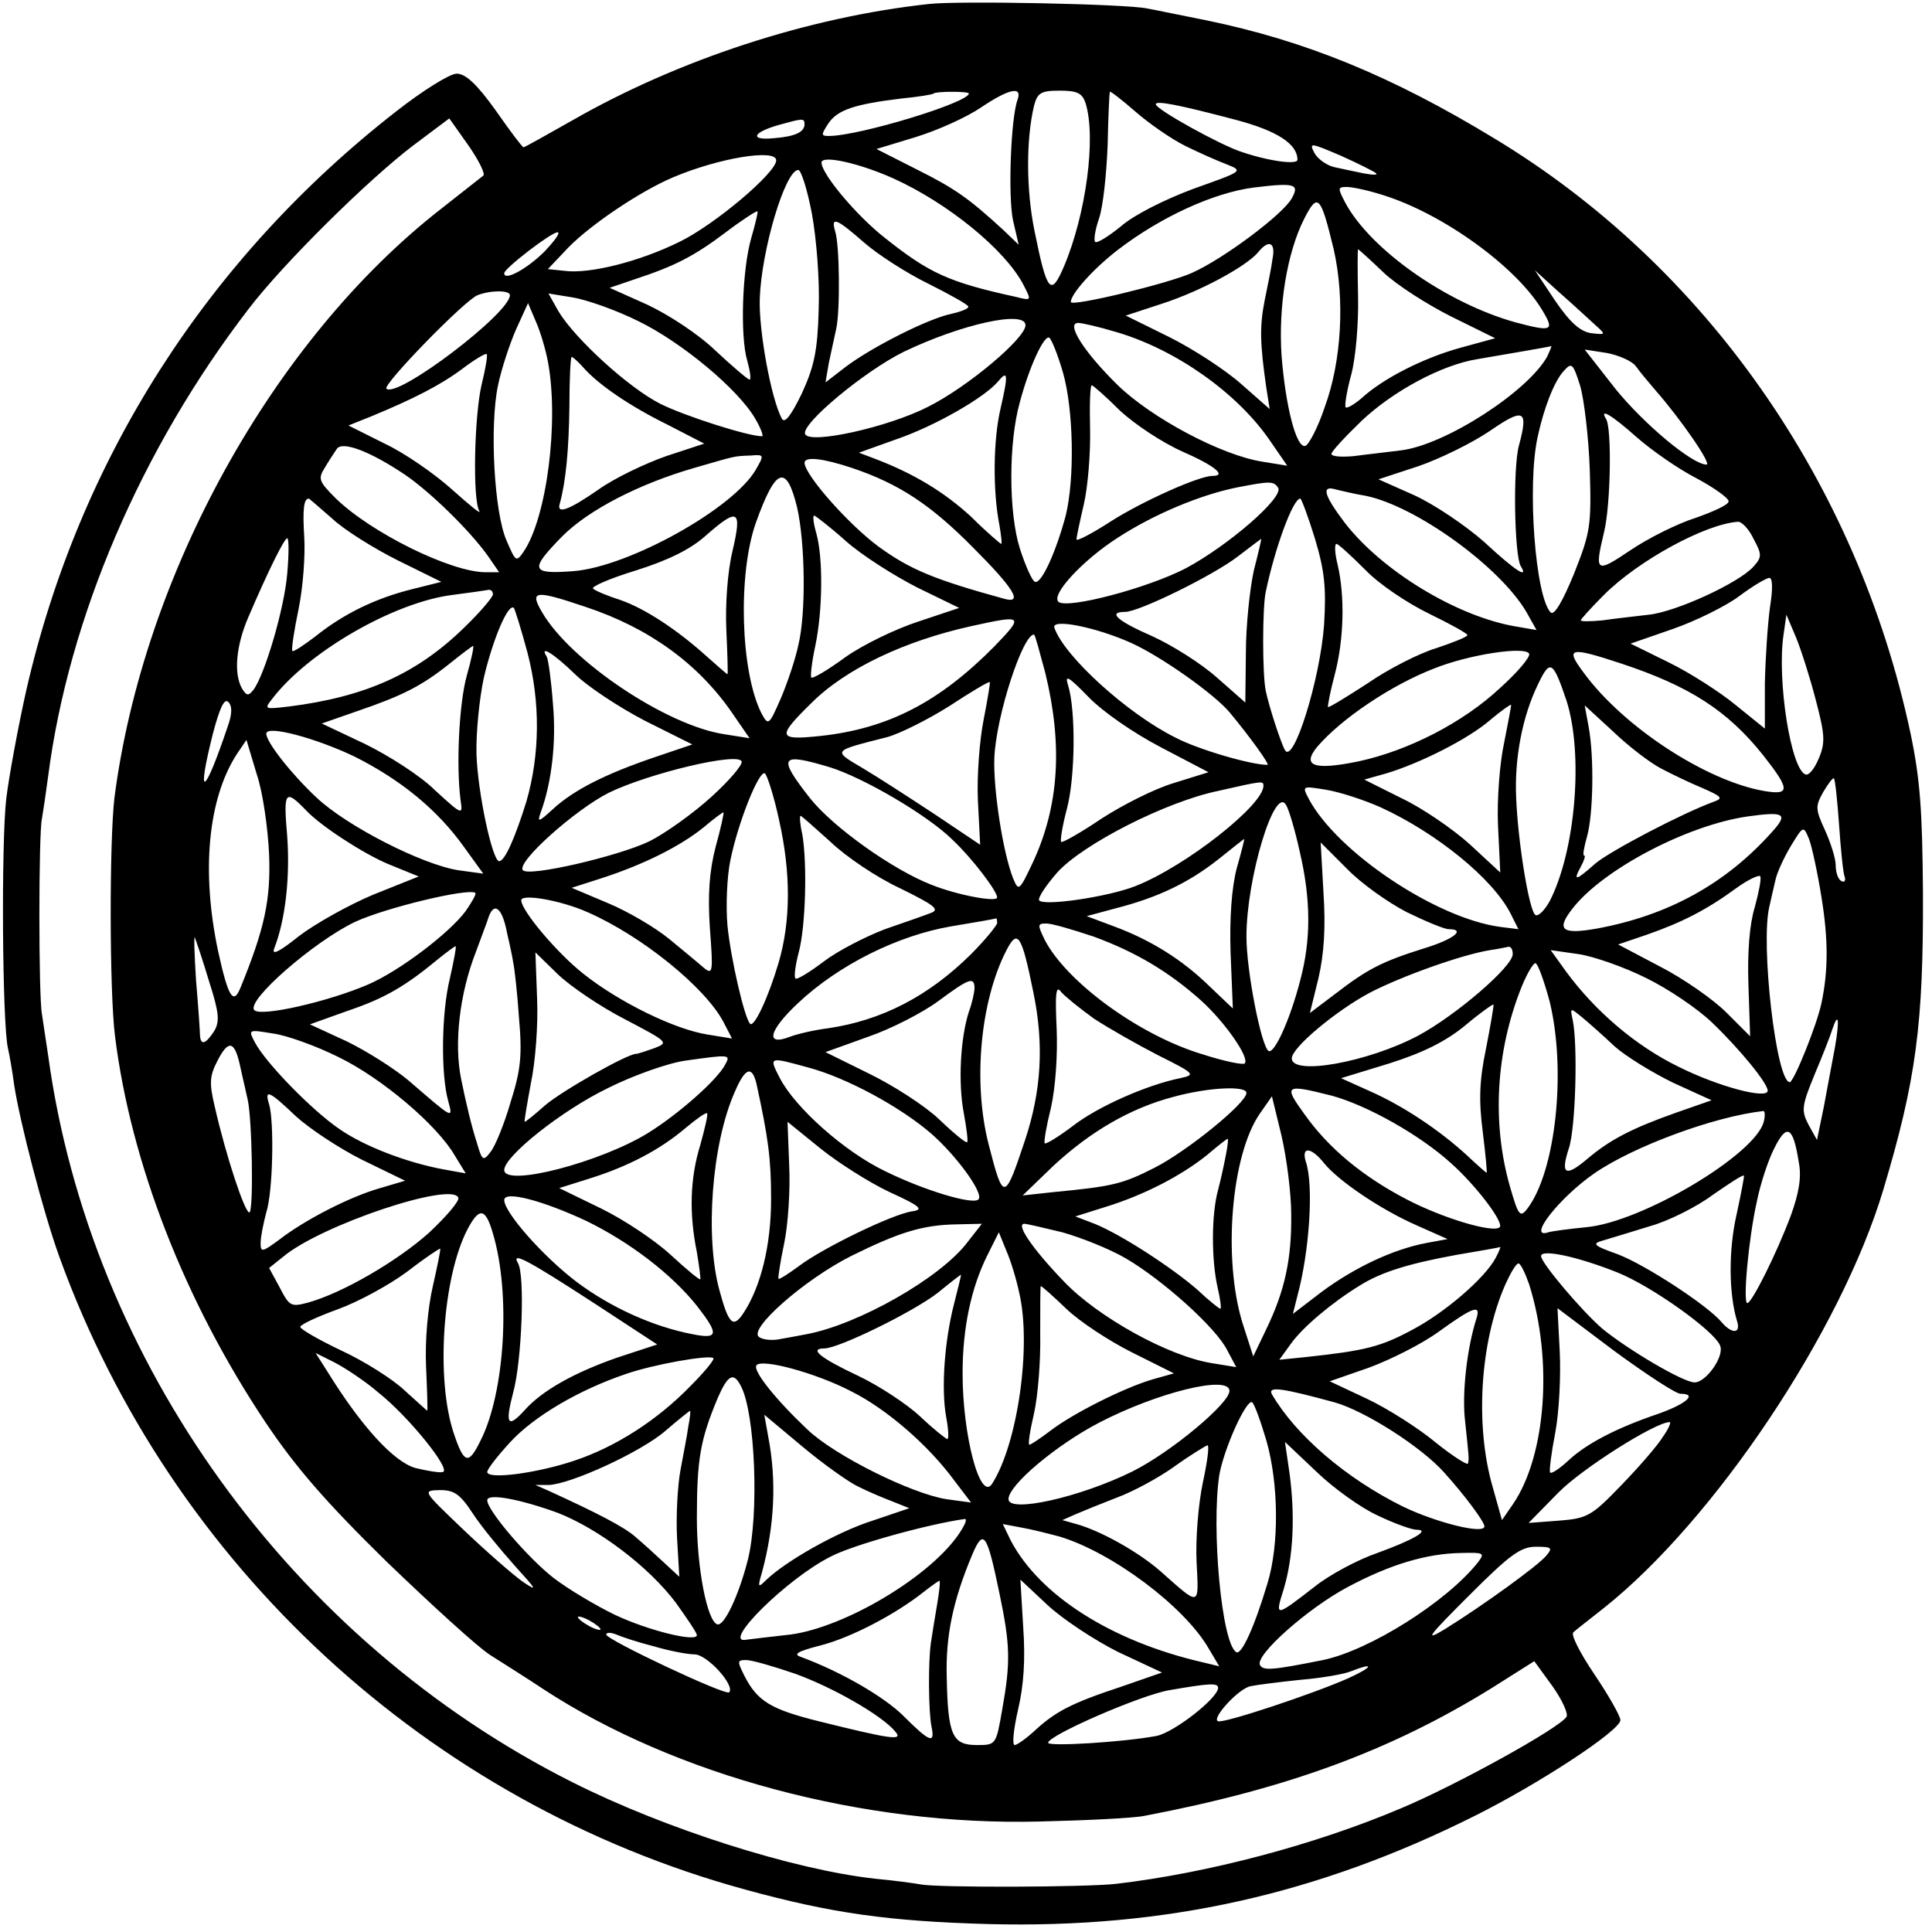 <?xml version="1.0" standalone="no"?>
<!DOCTYPE svg PUBLIC "-//W3C//DTD SVG 20010904//EN"
 "http://www.w3.org/TR/2001/REC-SVG-20010904/DTD/svg10.dtd">
<svg version="1.0" xmlns="http://www.w3.org/2000/svg"
 width="341pt" height="341pt" viewBox="0 0 341 341"
 preserveAspectRatio="xMidYMid meet">
<g transform="translate(0,341) scale(0.1,-0.1)"
fill="#000000" stroke="none">
<path d="M1640 3403 c-213 -23 -442 -98 -629 -205 -46 -26 -85 -48 -87 -48 -2
0 -24 29 -49 65 -33 46 -53 65 -69 65 -12 0 -60 -30 -106 -66 -335 -261 -561
-616 -654 -1024 -14 -63 -30 -149 -35 -190 -9 -78 -7 -397 3 -440 3 -13 8 -42
11 -65 10 -65 51 -224 80 -304 197 -544 651 -963 1210 -1116 153 -42 253 -56
430 -61 311 -8 580 52 858 191 116 58 257 151 257 169 0 7 -21 44 -46 81 -25
37 -42 70 -37 74 4 4 29 23 54 43 195 155 418 488 493 738 58 194 71 292 70
525 -1 144 -5 200 -22 281 -94 442 -362 825 -735 1050 -181 110 -333 172 -507
208 -41 8 -88 18 -105 21 -35 8 -333 14 -385 8z m70 -158 c0 -16 -194 -75
-247 -75 -14 0 -14 2 -1 22 16 24 46 34 128 44 30 3 56 7 58 9 4 4 62 4 62 0z
m86 -11 c-12 -32 -17 -171 -8 -213 l10 -43 -26 25 c-62 57 -86 74 -154 108
l-71 36 69 21 c39 12 90 35 115 52 49 33 74 39 65 14z m120 -6 c19 -60 1 -196
-38 -288 -23 -54 -30 -47 -52 62 -15 73 -15 162 -1 221 6 23 12 27 45 27 31 0
40 -4 46 -22z m175 -75 c24 -12 58 -27 74 -33 30 -12 29 -12 -58 -43 -51 -19
-105 -46 -128 -66 -22 -18 -43 -31 -46 -28 -3 3 0 22 7 42 7 21 13 78 15 129
1 50 3 93 4 94 0 2 21 -14 45 -35 24 -21 63 -48 87 -60z m92 45 c71 -19 107
-42 107 -70 0 -9 -49 -3 -99 14 -37 12 -151 75 -151 84 0 7 41 -1 143 -28z
m-1330 -98 c-5 -4 -38 -30 -75 -59 -296 -231 -525 -645 -576 -1039 -9 -76 -9
-341 1 -421 28 -224 123 -468 266 -682 53 -79 106 -140 213 -245 79 -76 161
-151 183 -165 22 -14 65 -41 95 -61 233 -152 565 -241 875 -233 83 2 166 6
185 10 252 48 434 115 612 225 l76 48 32 -44 c17 -24 28 -48 25 -54 -12 -20
-197 -122 -293 -162 -151 -64 -340 -114 -502 -133 -52 -6 -315 -7 -345 -1 -11
2 -47 7 -80 10 -145 16 -371 88 -534 170 -496 249 -852 742 -926 1283 -4 26
-9 59 -11 73 -6 32 -6 319 0 345 2 11 7 45 11 75 36 279 164 578 354 825 61
80 211 228 290 288 l64 48 34 -48 c18 -26 30 -50 26 -53z m567 91 c0 -14 -16
-22 -55 -25 -42 -4 -37 10 8 23 43 12 47 13 47 2z m1009 -87 c3 -3 -6 -3 -22
0 -15 3 -38 8 -52 11 -13 3 -29 14 -35 25 -10 19 -7 18 47 -5 31 -14 59 -28
62 -31z m-1059 23 c0 -22 -109 -114 -171 -144 -71 -35 -159 -57 -203 -51 l-29
3 36 38 c40 41 128 100 185 124 80 34 182 51 182 30z m207 -32 c97 -44 197
-126 229 -187 15 -29 15 -29 -13 -22 -119 26 -153 42 -231 104 -50 39 -112
113 -112 133 0 14 67 -1 127 -28z m-144 -62 c8 -44 14 -117 12 -169 -2 -74 -8
-101 -30 -149 -19 -39 -30 -53 -35 -44 -19 35 -41 156 -39 212 3 86 45 227 68
227 5 0 16 -35 24 -77z m847 27 c-15 -28 -122 -108 -177 -132 -43 -19 -213
-60 -213 -51 0 14 39 58 83 92 77 59 170 101 240 110 73 9 81 6 67 -19z m160
6 c107 -33 238 -128 283 -205 21 -35 16 -37 -48 -20 -122 34 -257 129 -301
212 -13 25 -13 27 3 27 10 0 38 -6 63 -14z m-86 -96 c20 -88 14 -198 -16 -279
-12 -36 -28 -66 -34 -68 -16 -5 -35 70 -42 159 -6 88 10 183 40 242 24 47 29
41 52 -54z m-1028 20 c-16 -55 -20 -174 -7 -217 5 -18 7 -33 4 -33 -3 0 -30
23 -60 51 -30 29 -82 63 -120 81 l-67 30 44 15 c70 23 104 40 161 83 29 22 54
38 56 37 1 -2 -4 -23 -11 -47z m199 -8 c24 -21 75 -54 114 -73 38 -19 70 -37
70 -40 1 -4 -13 -9 -30 -13 -40 -8 -141 -59 -187 -94 l-35 -27 6 35 c4 19 10
46 13 60 7 32 6 148 -2 172 -8 27 3 22 51 -20z m-564 -16 c-31 -31 -72 -53
-71 -38 1 9 83 72 94 72 6 0 -5 -15 -23 -34z m1285 -13 c-2 -16 -9 -49 -14
-74 -9 -46 -8 -76 3 -153 l6 -38 -50 44 c-28 25 -85 62 -127 83 l-77 38 64 21
c68 22 147 65 169 90 19 24 32 19 26 -11z m196 -24 c23 -22 78 -57 120 -78
l77 -38 -62 -17 c-65 -18 -136 -54 -174 -89 -13 -11 -25 -18 -28 -16 -2 3 2
29 10 58 8 30 13 91 12 137 -1 46 -1 84 0 84 1 0 21 -18 45 -41z m373 -92 c20
-18 20 -18 -7 -15 -19 3 -37 19 -63 57 l-36 54 43 -39 c24 -21 52 -47 63 -57z
m-1915 52 c0 -32 -199 -183 -218 -165 -7 7 139 157 161 165 23 9 57 9 57 0z
m227 -46 c76 -37 176 -120 206 -172 10 -17 15 -31 12 -31 -25 0 -137 36 -179
57 -56 28 -151 115 -180 163 l-18 32 43 -7 c24 -4 76 -22 116 -42z m-160 -71
c20 -106 -2 -276 -43 -336 -13 -19 -14 -17 -30 20 -22 50 -30 203 -15 274 6
29 21 74 32 99 l21 46 14 -33 c8 -18 17 -49 21 -70z m843 64 c0 -23 -102 -109
-172 -144 -70 -36 -210 -67 -217 -48 -7 18 105 111 174 145 102 49 215 74 215
47z m160 -12 c106 -31 214 -108 271 -191 l31 -45 -43 7 c-73 11 -198 78 -257
136 -60 59 -91 109 -69 109 7 0 37 -7 67 -16z m-94 -71 c19 -66 21 -188 5
-253 -17 -64 -43 -121 -54 -117 -5 1 -17 28 -27 59 -20 64 -20 187 0 258 17
64 43 119 52 114 4 -3 15 -30 24 -61z m855 28 c-34 -62 -181 -157 -259 -166
-23 -3 -60 -7 -82 -10 -22 -2 -40 -1 -40 4 0 4 24 30 53 58 56 53 142 99 204
109 59 10 128 22 131 23 1 0 -2 -7 -7 -18z m-1881 -50 c-13 -56 -16 -203 -4
-223 4 -7 -17 10 -47 37 -31 28 -84 65 -120 82 l-64 32 40 16 c75 31 122 55
161 84 21 16 41 28 43 26 2 -2 -2 -26 -9 -54z m2037 33 c7 -10 23 -29 35 -43
44 -50 100 -131 90 -131 -25 0 -111 72 -161 134 l-54 69 39 -6 c21 -4 44 -14
51 -23z m-1858 -2 c27 -31 83 -69 150 -102 l64 -33 -67 -22 c-37 -13 -92 -39
-121 -60 -52 -36 -73 -43 -67 -24 11 40 16 97 17 171 0 49 2 88 4 88 2 0 11
-8 20 -18z m1777 -182 c3 -98 1 -110 -28 -183 -20 -49 -35 -74 -41 -68 -27 27
-42 224 -23 310 11 51 29 97 45 115 15 17 17 16 30 -25 7 -24 15 -91 17 -149z
m-1040 109 c-13 -55 -14 -145 -2 -206 3 -18 5 -33 3 -33 -1 0 -26 21 -53 48
-48 44 -101 76 -169 102 l-29 11 67 24 c67 23 154 73 178 101 18 22 19 14 5
-47z m211 -4 c26 -24 74 -56 110 -72 57 -25 79 -43 53 -43 -24 0 -124 -45
-179 -80 -34 -22 -61 -36 -61 -32 0 4 6 32 13 62 7 30 12 90 11 133 -1 42 0
77 3 77 2 0 25 -20 50 -45z m704 -61 c-11 -40 -8 -194 3 -213 15 -24 -9 -9
-65 43 -33 29 -88 66 -123 82 l-63 28 70 23 c38 13 95 41 126 62 61 42 69 38
52 -25z m207 15 c26 -23 73 -56 106 -73 32 -17 58 -36 57 -41 0 -6 -27 -18
-58 -29 -32 -10 -84 -36 -115 -57 -61 -41 -64 -40 -47 31 12 48 14 183 4 200
-13 21 9 8 53 -31z m-2173 -67 c44 -30 114 -98 146 -143 l20 -29 -24 0 c-61 0
-203 70 -265 131 -29 29 -31 34 -19 53 7 12 17 27 21 33 9 16 60 -4 121 -45z
m619 9 c-40 -69 -224 -171 -321 -179 -77 -6 -79 2 -20 62 46 46 135 92 232
120 73 21 69 21 100 22 24 2 24 1 9 -25z m170 3 c83 -28 139 -65 214 -141 72
-72 88 -99 55 -90 -124 34 -167 52 -222 92 -53 39 -130 126 -131 148 0 12 33
8 84 -9z m-97 -70 c14 -62 16 -186 2 -243 -5 -24 -19 -66 -31 -94 -21 -48 -22
-48 -34 -26 -37 73 -42 245 -10 336 35 98 54 105 73 27z m849 35 c10 -17 -88
-102 -163 -142 -67 -35 -211 -73 -225 -59 -13 13 44 74 105 113 63 41 146 76
212 89 57 11 63 11 71 -1z m154 -14 c89 -18 237 -125 284 -205 l18 -32 -35 6
c-104 17 -238 98 -304 184 -37 49 -41 66 -15 58 9 -2 33 -8 52 -11z m-1824
-40 c21 -20 74 -53 116 -74 l77 -38 -52 -13 c-64 -16 -120 -43 -170 -83 -21
-16 -39 -28 -41 -26 -2 2 3 36 11 74 8 39 12 96 10 127 -3 48 -1 68 8 68 1 0
19 -16 41 -35z m1735 -36 c17 -57 20 -86 16 -152 -7 -96 -54 -247 -69 -221 -7
12 -28 76 -34 105 -6 29 -6 146 0 174 16 77 48 165 61 165 2 0 14 -32 26 -71z
m-1028 -21 c-9 -37 -13 -95 -11 -140 2 -43 3 -78 2 -78 -1 0 -17 14 -35 30
-54 49 -111 86 -154 101 -22 7 -44 16 -48 20 -5 3 29 18 75 32 57 18 96 37
123 61 58 51 65 47 48 -26z m200 17 c28 -25 85 -61 126 -82 l74 -36 -72 -24
c-40 -13 -98 -41 -129 -63 -30 -22 -57 -38 -60 -36 -2 3 1 28 7 56 13 62 14
154 2 198 -5 17 -7 32 -4 32 2 0 28 -20 56 -45z m1602 4 c15 -28 15 -32 0 -49
-26 -29 -137 -80 -185 -85 -25 -3 -62 -7 -82 -10 -21 -2 -38 -2 -38 0 0 2 18
22 41 45 61 61 179 125 236 129 7 1 20 -13 28 -30z m-2588 -61 c-5 -62 -40
-180 -60 -206 -9 -11 -12 -10 -20 3 -15 27 -10 76 11 125 36 84 64 140 69 140
3 0 3 -28 0 -62z m1706 5 c-7 -32 -14 -97 -14 -145 l-1 -88 -50 44 c-28 25
-79 57 -114 73 -62 27 -80 43 -48 43 24 0 155 64 199 98 22 17 41 31 41 31 1
1 -5 -25 -13 -56z m197 1 c25 -26 75 -59 112 -77 37 -18 68 -35 68 -38 0 -3
-25 -13 -55 -23 -30 -9 -85 -37 -121 -62 -37 -24 -68 -43 -70 -42 -1 2 4 28
12 58 16 61 18 137 5 193 -5 20 -6 37 -2 37 3 0 26 -21 51 -46z m714 -66 c-4
-29 -8 -89 -9 -134 l0 -80 -52 42 c-28 23 -81 57 -118 75 l-67 33 75 26 c40
14 93 40 117 58 24 18 48 32 53 32 6 0 6 -21 1 -52z m-2254 23 c0 -5 -23 -32
-51 -59 -83 -81 -174 -122 -309 -139 -43 -5 -44 -5 -30 13 63 83 215 171 319
184 31 4 59 8 64 9 4 0 7 -3 7 -8z m163 -22 c112 -37 199 -100 259 -187 l31
-45 -44 7 c-102 15 -272 129 -322 215 -23 39 -13 40 76 10z m-102 -81 c23 -88
22 -180 -2 -263 -20 -64 -38 -105 -48 -105 -12 0 -38 122 -40 189 -1 37 5 98
13 135 16 68 43 132 53 123 2 -3 13 -38 24 -79z m824 11 c-97 -98 -187 -145
-307 -158 -76 -8 -77 -2 -16 58 61 61 165 110 283 136 91 20 93 19 40 -36z
m1450 -95 c16 -61 17 -75 5 -103 -7 -17 -17 -30 -23 -28 -26 8 -51 167 -39
247 l5 35 17 -40 c9 -22 25 -72 35 -111z m-1208 101 c53 -24 146 -90 173 -122
35 -42 72 -93 67 -93 -29 0 -122 27 -162 48 -85 42 -197 144 -214 194 -6 17
74 1 136 -27z m-152 -53 c31 -127 24 -234 -21 -332 -25 -53 -26 -54 -36 -30
-18 46 -35 157 -33 212 3 74 50 218 70 218 2 0 10 -31 20 -68z m-1021 -4 c-14
-50 -19 -161 -11 -221 4 -26 3 -26 -45 18 -26 26 -83 62 -124 82 l-76 36 63
22 c79 27 113 44 163 84 21 17 40 31 41 31 2 0 -3 -24 -11 -52z m1824 -22
c-65 -61 -162 -111 -251 -130 -78 -16 -100 -8 -72 26 43 50 131 109 206 138
62 25 162 40 168 26 2 -6 -21 -33 -51 -60z m-1633 24 c21 -21 77 -58 123 -82
l84 -42 -68 -23 c-85 -29 -141 -57 -178 -91 -25 -23 -28 -24 -22 -7 20 54 28
126 22 192 -3 41 -8 78 -11 84 -14 22 13 5 50 -31z m1846 19 c121 -40 188 -83
251 -162 48 -61 48 -71 1 -63 -102 18 -248 113 -318 209 -33 44 -25 46 66 16z
m-96 -66 c30 -94 16 -265 -30 -354 -9 -16 -20 -27 -25 -24 -11 7 -31 129 -34
208 -3 69 11 143 39 200 21 44 26 41 50 -30z m-716 -82 l84 -44 -61 -19 c-34
-10 -91 -39 -128 -63 -37 -25 -69 -43 -71 -41 -2 2 2 28 10 58 15 56 16 175 2
219 -6 19 1 15 36 -21 25 -26 80 -64 128 -89z m-313 48 c-7 -35 -12 -99 -10
-142 l4 -78 -79 53 c-44 29 -101 66 -128 82 -54 32 -55 30 43 55 22 6 72 31
110 55 38 25 70 44 71 42 1 -1 -4 -31 -11 -67z m-1334 -11 c-42 -125 -56 -131
-26 -12 12 45 20 62 27 55 7 -7 7 -21 -1 -43z m2253 -28 c-8 -36 -13 -102 -11
-147 l4 -83 -54 50 c-30 27 -84 64 -120 81 l-66 33 39 11 c60 18 145 61 183
94 19 16 36 28 37 27 1 0 -5 -30 -12 -66z m276 -46 c19 -10 52 -26 74 -35 34
-15 37 -18 20 -24 -55 -20 -183 -87 -209 -109 -35 -31 -40 -32 -26 -6 6 11 9
20 6 20 -3 0 0 15 5 33 11 38 13 140 3 194 l-7 38 50 -46 c27 -26 65 -55 84
-65z m-2306 21 c82 -41 147 -94 194 -160 l34 -47 -44 6 c-64 10 -197 78 -250
128 -44 41 -89 98 -89 113 0 16 88 -8 155 -40z m-150 -174 c3 -79 -8 -130 -50
-233 -13 -33 -22 -19 -40 63 -30 141 -18 269 33 348 l17 25 18 -60 c11 -32 20
-97 22 -143z m780 102 c-32 -29 -81 -64 -109 -78 -54 -26 -212 -63 -223 -51
-13 13 92 107 152 137 70 34 228 72 234 55 2 -6 -22 -34 -54 -63z m209 53 c59
-18 174 -85 218 -129 34 -32 78 -90 78 -101 0 -9 -70 4 -115 22 -68 26 -175
102 -216 154 -57 73 -52 80 35 54z m-89 -93 c21 -93 21 -179 -1 -253 -18 -61
-43 -114 -50 -107 -10 10 -34 114 -40 173 -3 34 -1 86 5 115 14 69 51 160 61
154 4 -3 16 -40 25 -82z m1871 -9 c3 -43 7 -85 10 -92 2 -7 -1 -10 -6 -7 -6 3
-10 16 -10 28 0 12 -9 40 -19 62 -17 37 -17 42 -3 67 9 15 17 26 19 24 2 -2 6
-39 9 -82z m-1016 69 c0 -34 -137 -142 -226 -177 -48 -19 -163 -36 -170 -25
-2 5 12 26 32 49 45 50 192 125 284 144 79 18 80 18 80 9z m207 -38 c98 -45
197 -125 229 -187 l14 -28 -32 4 c-113 15 -288 132 -338 226 -12 23 -12 23 31
16 24 -4 67 -18 96 -31z m-1897 -5 c26 -28 102 -77 145 -95 l54 -22 -80 -32
c-43 -18 -102 -51 -131 -73 -35 -28 -49 -35 -44 -22 20 51 28 126 23 197 -7
81 -4 85 33 47z m1754 -73 c20 -85 20 -156 1 -227 -18 -70 -46 -131 -56 -125
-13 9 -39 141 -39 202 0 103 50 268 70 232 5 -8 16 -45 24 -82z m-1031 8 c-11
-43 -14 -84 -10 -144 6 -78 5 -82 -11 -69 -9 8 -37 31 -60 50 -24 20 -73 49
-109 64 l-64 27 53 17 c74 24 138 56 179 89 19 16 35 28 36 27 1 -1 -5 -29
-14 -61z m1865 27 c-82 -92 -184 -148 -310 -171 -62 -11 -72 -2 -42 36 54 69
203 147 309 162 64 9 72 5 43 -27z m-1662 -18 c27 -26 82 -63 123 -82 59 -29
70 -37 55 -43 -10 -4 -47 -17 -82 -29 -34 -13 -83 -38 -108 -57 -25 -19 -48
-33 -50 -30 -3 3 0 24 6 47 12 45 15 156 6 208 -4 17 -5 32 -3 32 2 0 25 -21
53 -46z m1749 -98 c12 -74 12 -129 0 -186 -8 -39 -49 -140 -56 -140 -24 0 -52
245 -36 310 3 14 8 35 11 48 3 13 15 39 27 59 22 36 22 36 32 12 5 -13 15 -59
22 -103z m-1032 52 c-9 -34 -13 -88 -11 -150 l4 -98 -41 39 c-48 47 -104 82
-169 106 l-48 18 52 14 c74 19 128 45 180 86 25 20 45 36 46 36 1 1 -5 -23
-13 -51z m300 -78 c33 -16 66 -30 74 -30 31 0 9 -18 -44 -34 -73 -23 -99 -36
-156 -80 l-45 -34 15 61 c10 43 13 90 9 151 l-5 89 46 -46 c25 -26 73 -60 106
-77z m614 8 c-9 -29 -13 -79 -11 -136 l3 -91 -42 42 c-23 23 -76 60 -117 81
l-74 39 50 17 c63 22 106 44 158 82 22 16 42 25 43 21 2 -5 -3 -29 -10 -55z
m-2275 -6 c-29 -39 -117 -106 -173 -130 -70 -30 -188 -57 -200 -45 -16 16 106
122 178 156 54 25 200 60 212 51 2 -2 -6 -16 -17 -32z m215 -2 c96 -42 208
-133 240 -194 l15 -29 -43 7 c-58 9 -156 57 -219 107 -47 37 -110 112 -110
130 0 12 70 0 117 -21z m-142 -37 c5 -21 10 -45 11 -53 2 -8 7 -52 10 -96 6
-68 3 -93 -15 -150 -11 -38 -27 -77 -35 -87 -13 -17 -15 -16 -24 15 -10 31
-19 69 -28 113 -13 63 -3 151 26 225 9 25 20 53 23 63 10 26 24 13 32 -30z
m865 18 c0 -4 -21 -30 -47 -56 -74 -73 -156 -116 -252 -130 -24 -3 -54 -10
-67 -15 -44 -17 -37 11 14 59 72 68 177 120 271 136 42 7 77 13 79 14 1 1 2
-3 2 -8z m170 -24 c74 -27 133 -62 190 -113 42 -38 86 -101 77 -111 -3 -3 -37
4 -74 16 -111 33 -240 127 -279 202 -13 27 -13 29 3 29 10 0 47 -11 83 -23z
m-1561 -79 c18 -56 19 -71 9 -88 -15 -23 -24 -26 -25 -7 0 6 -3 50 -7 97 -3
47 -4 81 -2 75 2 -5 14 -40 25 -77z m1455 -20 c19 -92 14 -174 -15 -261 -36
-108 -38 -108 -64 -7 -28 109 -15 252 31 342 20 39 27 30 48 -74z m-1030 25
c-15 -61 -16 -169 -3 -216 9 -33 10 -33 -70 36 -25 21 -74 52 -109 69 l-65 30
67 24 c65 22 101 43 159 91 16 13 30 23 31 23 2 0 -3 -26 -10 -57z m1876 43
c0 -22 -100 -108 -167 -144 -89 -47 -223 -71 -223 -40 0 19 78 84 138 116 56
29 162 67 212 75 14 2 28 5 33 6 4 0 7 -5 7 -13z m-1567 -115 c76 -40 78 -41
52 -51 -14 -5 -29 -10 -32 -10 -16 0 -132 -66 -161 -91 -18 -16 -34 -29 -36
-29 -1 0 4 30 11 68 8 37 13 104 11 149 l-3 82 40 -39 c22 -21 75 -57 118 -79z
m1802 73 c39 -19 91 -54 117 -79 49 -47 98 -107 98 -120 0 -16 -87 7 -157 42
-76 37 -147 98 -198 167 l-28 39 49 -7 c27 -4 81 -23 119 -42z m-170 -41 c30
-122 11 -300 -39 -366 -13 -17 -16 -13 -31 39 -32 112 -25 239 21 353 9 22 20
41 24 41 4 0 15 -30 25 -67z m-1015 23 c0 -7 -4 -26 -10 -42 -15 -47 -19 -125
-9 -178 5 -27 8 -51 6 -52 -2 -2 -24 16 -49 40 -25 24 -81 60 -124 81 l-77 38
75 27 c41 14 97 43 124 63 54 40 64 44 64 23z m211 -54 c26 -17 77 -46 114
-65 64 -32 66 -34 38 -40 -59 -12 -145 -50 -189 -84 -25 -19 -48 -33 -50 -31
-2 2 3 31 11 63 8 36 12 93 10 140 -3 63 -1 77 8 64 7 -8 33 -29 58 -47z m692
-52 c-12 -57 -13 -92 -6 -147 5 -40 8 -73 7 -73 -1 0 -17 14 -35 31 -48 44
-112 87 -171 113 l-51 23 85 26 c60 19 100 39 134 67 26 22 49 38 50 37 1 -1
-5 -36 -13 -77z m227 3 c19 -17 66 -46 103 -64 l68 -31 -63 -22 c-79 -28 -117
-48 -157 -82 -38 -32 -47 -27 -32 19 12 35 16 182 7 226 -5 23 -5 23 17 5 12
-10 38 -33 57 -51z m389 0 c-5 -27 -14 -74 -20 -107 l-12 -58 -15 27 c-13 25
-12 33 11 89 14 33 28 69 31 79 11 33 13 17 5 -30z m-2641 -19 c76 -37 174
-120 205 -174 l19 -31 -39 7 c-65 12 -141 41 -185 72 -48 33 -129 116 -148
152 -12 23 -12 23 31 16 24 -3 77 -22 117 -42z m-173 -21 c5 -21 10 -45 12
-53 8 -32 11 -200 3 -200 -8 0 -41 99 -61 187 -10 42 -9 54 5 81 20 39 31 35
41 -15z m855 8 c-14 -27 -82 -87 -135 -120 -83 -52 -255 -97 -255 -66 0 24
101 105 184 145 44 22 106 44 136 48 78 11 80 11 70 -7z m146 -5 c68 -18 164
-70 219 -118 45 -40 92 -105 82 -115 -10 -10 -96 16 -165 50 -71 34 -159 112
-186 165 -19 37 -19 37 50 18z m-91 -28 c21 -96 26 -133 26 -204 0 -82 -18
-155 -49 -202 -18 -27 -26 -19 -42 40 -26 94 -14 259 27 351 18 42 30 47 38
15z m865 -17 c0 -18 -105 -103 -162 -132 -57 -29 -74 -33 -178 -43 l-55 -6 55
53 c65 60 135 101 211 121 62 17 129 20 129 7z m151 -5 c62 -17 155 -69 210
-119 44 -39 94 -105 86 -113 -11 -11 -101 16 -164 49 -77 40 -138 90 -181 151
-37 51 -34 53 49 32z m-1829 -36 c23 -21 75 -56 117 -77 l76 -37 -44 -13 c-53
-15 -133 -56 -178 -91 -30 -22 -33 -23 -33 -6 0 11 5 35 10 54 12 37 14 161 5
191 -9 28 1 23 47 -21z m1757 -173 c1 -78 -11 -135 -44 -203 l-23 -48 -19 59
c-35 114 -20 297 31 370 l21 30 17 -70 c9 -39 17 -101 17 -138z m-1043 122
c-18 -58 -20 -121 -6 -189 4 -25 7 -46 6 -48 -2 -1 -25 18 -52 43 -27 25 -82
62 -123 82 l-74 36 54 17 c67 21 123 50 169 89 19 16 36 28 38 26 2 -2 -4 -27
-12 -56z m1877 41 c-15 -58 -215 -177 -313 -186 -30 -3 -61 -7 -67 -9 -39 -13
19 61 81 104 68 47 210 100 298 110 3 1 4 -8 1 -19z m-1543 -124 c55 -25 61
-31 40 -34 -35 -5 -158 -65 -199 -96 -19 -14 -36 -25 -37 -23 -1 1 3 29 10 62
7 33 11 95 9 137 l-3 78 58 -47 c31 -25 86 -60 122 -77z m1605 52 c5 -26 0
-54 -14 -93 -25 -67 -69 -155 -77 -155 -8 0 2 113 17 180 6 30 20 73 31 94 22
44 33 38 43 -26z m-1011 15 c-3 -16 -9 -44 -14 -63 -12 -43 -12 -123 -1 -172
5 -21 7 -38 5 -38 -2 0 -21 15 -41 34 -45 39 -134 97 -181 116 l-34 13 54 17
c68 21 133 55 178 91 19 16 35 29 37 29 1 0 0 -12 -3 -27z m173 -16 c25 -31
100 -82 164 -110 l54 -24 -38 -7 c-58 -11 -126 -43 -184 -86 l-51 -39 8 32
c21 77 29 194 15 236 -9 28 9 27 32 -2z m728 -91 c-14 -61 -14 -139 1 -188 7
-22 -9 -23 -27 -2 -25 30 -134 101 -183 120 -45 16 -47 19 -25 25 13 4 50 15
82 25 32 9 82 34 110 55 29 20 53 36 55 34 1 -1 -5 -32 -13 -69z m-2308 -32
c-56 -50 -152 -106 -213 -123 -30 -8 -33 -7 -50 26 l-19 35 25 20 c67 56 298
133 309 104 2 -6 -21 -33 -52 -62z m278 21 c76 -37 151 -94 196 -151 38 -49
37 -58 -8 -49 -69 13 -145 47 -206 93 -59 45 -127 122 -127 144 0 17 68 -1
145 -37z m-165 -22 c32 -107 21 -282 -22 -366 -21 -43 -29 -41 -47 13 -32 95
-20 275 24 360 21 40 32 38 45 -7z m838 -15 c-47 -63 -193 -146 -285 -163 -16
-3 -37 -7 -49 -9 -11 -2 -27 -1 -34 4 -21 13 79 101 162 143 85 42 126 55 187
56 l44 1 -25 -32z m167 17 c32 -9 83 -29 112 -46 65 -38 159 -122 179 -162
l16 -30 -43 7 c-76 12 -201 81 -261 144 -55 57 -86 102 -70 102 4 0 34 -7 67
-15z m-76 -107 c22 -94 -3 -267 -48 -337 -21 -32 -52 85 -52 195 0 80 15 151
44 209 l20 40 13 -32 c8 -18 18 -51 23 -75z m-1035 12 c-9 -39 -14 -96 -12
-142 2 -43 3 -78 2 -78 0 0 -18 16 -40 36 -21 20 -72 52 -111 70 -40 19 -73
38 -73 42 0 4 30 18 66 31 36 13 91 43 122 66 31 24 58 42 59 41 1 -1 -5 -31
-13 -66z m1876 50 c-19 -36 -91 -98 -149 -128 -54 -29 -82 -36 -184 -47 l-49
-5 21 29 c21 29 72 72 121 102 38 24 88 39 170 54 41 7 76 13 78 14 1 1 -2 -8
-8 -19z m215 -26 c60 -24 171 -103 181 -129 8 -19 -25 -65 -45 -65 -20 0 -118
58 -163 95 -36 31 -108 116 -108 128 0 13 65 -1 135 -29z m-1805 -55 l110 -72
-70 -23 c-75 -26 -133 -58 -164 -93 -30 -33 -35 -25 -20 32 15 55 21 208 8
228 -12 21 19 4 136 -72z m1649 34 c42 -133 30 -301 -28 -387 l-20 -29 -16 57
c-32 109 -23 257 22 359 9 20 19 37 23 37 4 0 12 -17 19 -37z m-1015 -34 c-17
-66 -23 -150 -14 -200 4 -21 5 -39 2 -39 -2 0 -25 18 -49 41 -24 22 -73 54
-109 71 -66 31 -87 48 -59 48 25 0 156 64 200 98 22 18 40 32 41 32 1 0 -5
-23 -12 -51z m198 -9 c24 -23 76 -57 116 -77 l74 -37 -39 -11 c-50 -15 -140
-60 -180 -91 -17 -13 -34 -24 -36 -24 -3 0 1 25 8 55 7 31 12 94 11 140 0 47
0 85 1 85 2 0 22 -18 45 -40z m724 -17 c-17 -53 -26 -134 -20 -182 7 -67 7
-64 5 -74 0 -4 -26 12 -57 37 -30 25 -85 60 -121 77 l-66 31 69 24 c38 14 94
42 124 64 61 44 74 48 66 23z m360 -133 c30 0 12 -17 -38 -35 -77 -26 -129
-54 -160 -83 -15 -14 -30 -24 -32 -21 -2 2 2 34 9 70 7 37 10 101 8 143 l-4
77 101 -76 c56 -41 108 -75 116 -75z m-2298 2 c53 -42 128 -135 114 -140 -6
-2 -28 2 -49 7 -38 11 -95 73 -155 170 l-21 33 34 -17 c19 -10 54 -33 77 -53z
m551 12 c-59 -61 -133 -108 -205 -132 -65 -22 -154 -34 -154 -20 0 5 18 28 40
52 42 46 122 93 205 121 49 17 146 34 154 28 3 -2 -15 -24 -40 -49z m284 -10
c62 -31 136 -95 182 -158 l29 -38 -44 6 c-62 10 -197 77 -245 123 -56 53 -96
103 -90 113 8 13 105 -13 168 -46z m-195 9 c25 -48 32 -226 12 -306 -16 -63
-42 -118 -54 -114 -18 6 -36 100 -36 187 0 105 6 139 37 213 18 41 28 46 41
20z m862 -8 c0 -22 -103 -108 -171 -142 -93 -46 -219 -74 -219 -49 0 25 85 96
160 135 102 53 230 85 230 56z m185 -20 c54 -15 154 -79 194 -124 37 -41 71
-87 71 -95 0 -15 -86 7 -144 35 -101 50 -189 126 -231 198 -8 15 18 11 110
-14z m-120 -67 c22 -76 23 -185 2 -253 -23 -77 -46 -127 -55 -121 -26 16 -44
218 -30 312 8 47 48 135 58 129 4 -3 15 -33 25 -67z m-1020 25 c-2 -16 -9 -50
-14 -78 -5 -27 -8 -81 -6 -119 l4 -69 -27 25 c-15 14 -37 34 -50 45 -20 18
-69 43 -152 81 l-25 11 23 0 c39 1 165 59 207 96 22 19 41 34 43 35 1 0 0 -12
-3 -27z m300 -107 c16 -8 44 -20 60 -26 l30 -12 -65 -22 c-63 -20 -154 -72
-188 -105 -14 -14 -15 -13 -7 14 22 82 26 161 11 239 l-7 39 67 -56 c37 -31
82 -63 99 -71z m1420 88 c-9 -15 -42 -53 -73 -85 -53 -55 -60 -59 -111 -63
l-53 -4 52 53 c42 43 172 125 197 125 3 0 -2 -12 -12 -26z m-812 -81 c-8 -38
-13 -100 -11 -140 4 -80 7 -79 -64 -16 -39 34 -105 71 -148 83 l-25 7 25 11
c14 6 46 19 72 29 27 10 72 34 100 54 29 21 56 37 59 38 4 1 0 -29 -8 -66z
m309 -58 c29 -14 60 -25 68 -25 25 0 -3 -17 -69 -41 -35 -12 -85 -39 -110 -59
-71 -55 -71 -55 -55 -4 17 57 20 130 10 204 l-8 55 56 -53 c30 -29 79 -64 108
-77z m-1597 3 c15 -23 49 -64 74 -92 38 -42 41 -46 14 -28 -17 12 -64 53 -105
92 -72 69 -73 69 -42 70 26 0 36 -7 59 -42z m149 2 c72 -28 161 -95 209 -159
20 -28 37 -53 37 -57 0 -13 -86 8 -145 36 -33 16 -82 45 -108 65 -45 35 -117
119 -117 137 0 13 58 2 124 -22z m706 -41 c-56 -78 -210 -167 -304 -175 -28
-3 -59 -7 -68 -8 -48 -10 72 109 149 147 38 20 171 57 236 66 5 0 -1 -13 -13
-30z m180 -1 c93 -28 220 -123 263 -197 l19 -32 -29 7 c-161 37 -288 118 -339
215 l-14 29 32 -6 c18 -3 49 -11 68 -16z m-106 -100 c19 -91 20 -121 5 -205
-11 -63 -11 -63 -45 -63 -43 0 -51 17 -53 120 -2 73 11 135 45 216 20 47 26
38 48 -68z m965 66 c-14 -17 -109 -86 -178 -129 -38 -23 -32 -15 42 59 72 72
91 86 118 86 28 0 30 -2 18 -16z m-120 -11 c-55 -70 -192 -156 -274 -173 -90
-18 -105 -19 -111 -9 -10 17 85 101 155 138 75 40 139 59 200 60 40 1 42 0 30
-16z m-955 -75 c-4 -24 -9 -54 -11 -68 -5 -36 -4 -121 1 -147 7 -32 -3 -28
-49 18 -34 34 -110 78 -180 104 -16 5 -9 10 34 21 54 14 132 55 181 94 14 11
27 20 28 20 2 0 0 -19 -4 -42z m320 -84 l77 -36 -72 -25 c-88 -29 -116 -44
-152 -77 -15 -14 -32 -26 -36 -26 -5 0 -2 28 6 63 10 42 13 89 9 145 l-5 84
48 -45 c27 -25 83 -62 125 -83z m-914 40 c0 -2 -9 0 -20 6 -11 6 -20 13 -20
16 0 2 9 0 20 -6 11 -6 20 -13 20 -16z m95 -30 c27 -8 59 -14 71 -14 22 0 72
-55 61 -67 -7 -6 -217 93 -217 102 0 4 8 4 18 0 9 -4 39 -14 67 -21z m248 -48
c67 -24 154 -74 177 -102 15 -17 -6 -14 -135 18 -84 21 -108 35 -131 80 -13
26 -13 28 3 28 10 0 48 -11 86 -24z m977 -8 c-63 -28 -220 -80 -230 -76 -13 4
37 59 58 62 9 2 48 7 86 11 37 3 78 10 90 15 43 17 40 8 -4 -12z m-230 -17 c0
-18 -78 -79 -109 -85 -59 -11 -191 -19 -191 -12 0 13 165 85 215 93 69 12 85
13 85 4z"/>
</g>
</svg>

